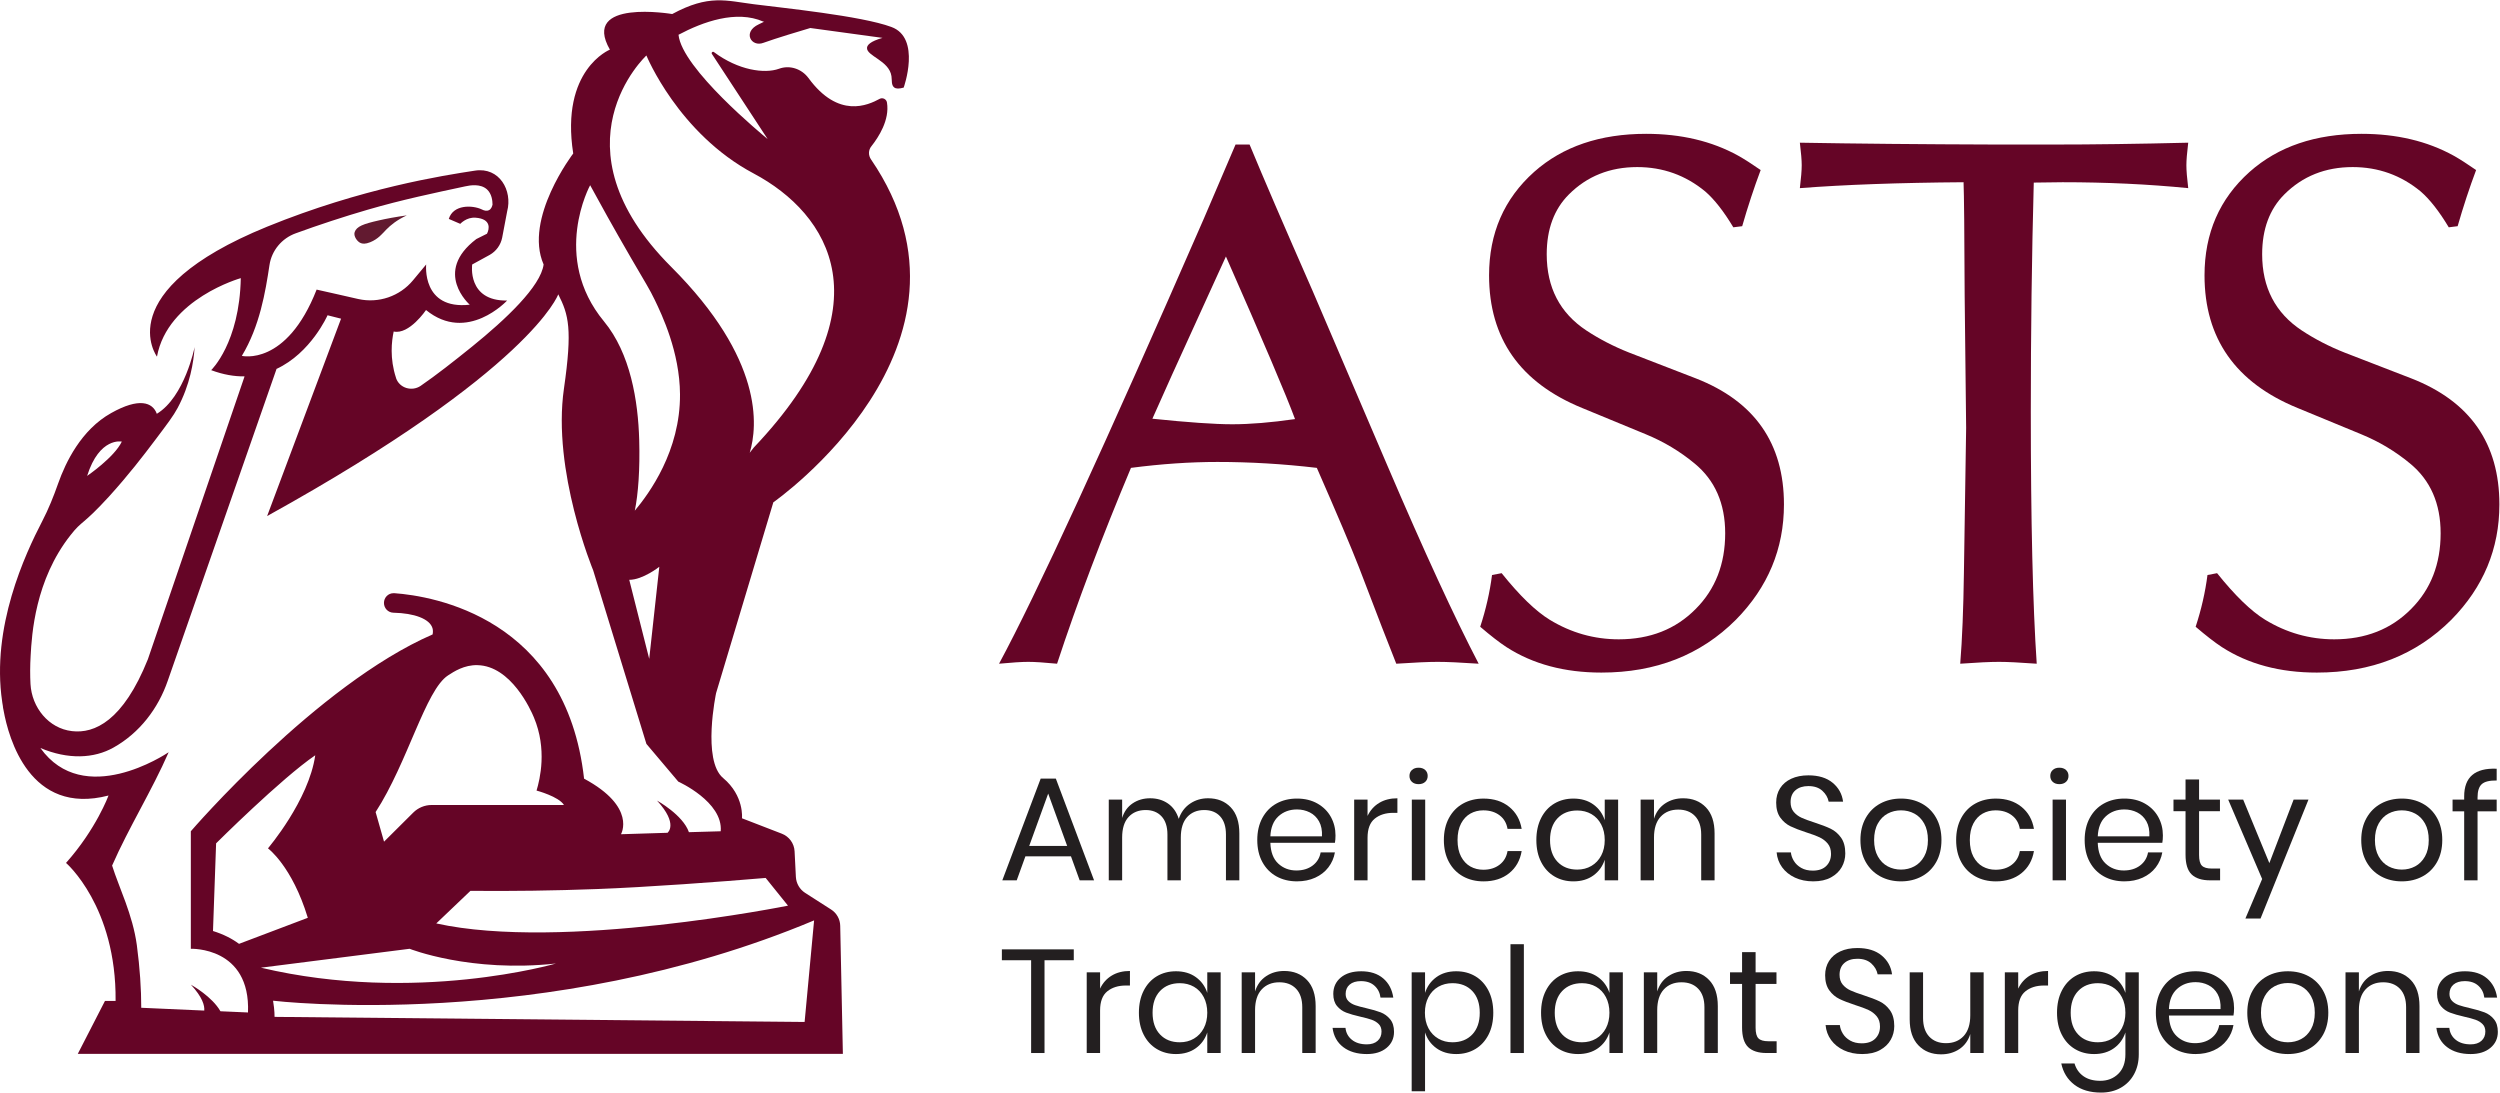 <?xml version="1.0" encoding="UTF-8" standalone="no"?>
<!-- Created with Inkscape (http://www.inkscape.org/) -->

<svg
   version="1.1"
   id="svg2"
   width="381.667"
   height="166.8"
   viewBox="0 0 381.667 166.8"
   sodipodi:docname="1415_ASTS_Association_CMYK.eps"
   xmlns:inkscape="http://www.inkscape.org/namespaces/inkscape"
   xmlns:sodipodi="http://sodipodi.sourceforge.net/DTD/sodipodi-0.dtd"
   xmlns="http://www.w3.org/2000/svg"
   xmlns:svg="http://www.w3.org/2000/svg">
  <defs
     id="defs6" />
  <sodipodi:namedview
     id="namedview4"
     pagecolor="#ffffff"
     bordercolor="#000000"
     borderopacity="0.25"
     inkscape:showpageshadow="2"
     inkscape:pageopacity="0.0"
     inkscape:pagecheckerboard="0"
     inkscape:deskcolor="#d1d1d1" />
  <g
     id="g8"
     inkscape:groupmode="layer"
     inkscape:label="ink_ext_XXXXXX"
     transform="matrix(1.333,0,0,-1.333,0,166.8)">
    <g
       id="g10"
       transform="scale(0.1)">
      <path
         d="m 1319.82,771.758 c 40.91,-4.231 71.38,-6.352 91.42,-6.352 20.59,0 44.57,1.977 71.94,5.93 -9.88,26.801 -36.25,88.871 -79.14,186.211 l -19.89,-43.594 c -34.43,-75.328 -55.86,-122.73 -64.33,-142.195 z M 1144.19,491.172 c 42.33,78.437 120.47,248.277 234.46,509.538 l 36.4,85.06 h 16.08 c 15.51,-37.52 39.63,-93.52 72.36,-168.008 18.34,-42.602 46.83,-109.184 85.49,-199.746 42.05,-98.184 76.87,-173.797 104.53,-226.844 -20.88,1.414 -36.54,2.117 -46.97,2.117 -10.43,0 -26.23,-0.703 -47.41,-2.117 -7.61,18.902 -21.86,55.723 -42.74,110.457 -9.03,23.137 -25.11,61.086 -48.24,113.84 -38.37,4.511 -76.32,6.773 -113.84,6.773 -31.32,0 -64.33,-2.262 -99.03,-6.773 -33.3,-79.278 -61.51,-154.043 -84.64,-224.297 -14.68,1.414 -25.68,2.117 -33.01,2.117 -7.34,0 -18.49,-0.703 -33.44,-2.117"
         style="fill:#650526;fill-opacity:1;fill-rule:nonzero;stroke:none"
         id="path12" />
      <path
         d="m 2016.48,1056.57 c -7.62,-20.31 -14.68,-41.75 -21.17,-64.32 l -10.15,-1.27 c -11.01,18.34 -21.73,32.02 -32.17,41.05 -22.57,18.62 -48.52,27.93 -77.87,27.93 -31.31,0 -57.41,-10.44 -78.29,-31.32 -16.93,-16.92 -25.39,-39.781 -25.39,-68.554 0,-38.09 15.09,-67.152 45.28,-87.184 14.95,-9.875 31.32,-18.343 49.09,-25.39 l 76.6,-29.621 c 67.14,-26.243 100.73,-74.348 100.73,-144.321 0,-50.781 -18.34,-94.793 -55.02,-132.039 -40.35,-40.351 -91.7,-60.515 -154.05,-60.515 -42.32,0 -78.57,9.734 -108.76,29.199 -8.19,5.359 -18.2,13.125 -30.04,23.277 6.48,19.746 10.99,39.496 13.53,59.25 l 11.01,2.121 c 20.59,-25.683 38.93,-43.461 55.02,-53.332 24.54,-14.953 50.91,-22.422 79.14,-22.422 35.82,0 65.16,11.563 88.02,34.7 22.57,22.566 33.85,51.48 33.85,86.757 0,34.129 -11.71,60.789 -35.12,79.989 -16.65,13.816 -35.27,24.961 -55.86,33.429 l -72.8,30.047 c -71.09,29.055 -106.64,79.703 -106.64,151.93 0,48.246 17.21,87.739 51.63,118.499 32.73,29.06 75.47,43.59 128.24,43.59 40.05,0 75.17,-8.32 105.37,-24.97 7.05,-3.95 15.66,-9.46 25.82,-16.51"
         style="fill:#650526;fill-opacity:1;fill-rule:nonzero;stroke:none"
         id="path14" />
      <path
         d="m 2061.36,1035.84 c 1.41,11.56 2.12,20.31 2.12,26.24 0,5.64 -0.71,14.24 -2.12,25.81 64.04,-1.13 139.24,-1.84 225.57,-2.12 h 63.9 c 46.56,0 98.32,0.71 155.31,2.12 -1.4,-11.57 -2.1,-20.17 -2.1,-25.81 0,-5.93 0.7,-14.68 2.1,-26.24 -45.7,4.51 -93.67,6.77 -143.88,6.77 -5.93,0 -16.93,-0.15 -33.01,-0.42 -2.27,-84.37 -3.39,-171.69 -3.39,-261.967 0,-125.84 2.26,-222.188 6.78,-289.051 -19.47,1.414 -33.86,2.117 -43.17,2.117 -10.16,0 -24.98,-0.703 -44.44,-2.117 2.26,27.937 3.66,62.773 4.23,104.527 0.57,43.176 1.42,98.332 2.54,165.481 l -1.69,151.504 c -0.28,73.07 -0.7,116.386 -1.27,129.926 -74.21,-0.57 -136.7,-2.83 -187.48,-6.77"
         style="fill:#650526;fill-opacity:1;fill-rule:nonzero;stroke:none"
         id="path16" />
      <path
         d="m 2835.86,1056.57 c -7.62,-20.31 -14.68,-41.75 -21.16,-64.32 l -10.16,-1.27 c -11,18.34 -21.73,32.02 -32.16,41.05 -22.57,18.62 -48.53,27.93 -77.88,27.93 -31.3,0 -57.41,-10.44 -78.29,-31.32 -16.92,-16.92 -25.39,-39.781 -25.39,-68.554 0,-38.09 15.09,-67.152 45.29,-87.184 14.95,-9.875 31.31,-18.343 49.09,-25.39 l 76.6,-29.621 c 67.14,-26.243 100.72,-74.348 100.72,-144.321 0,-50.781 -18.34,-94.793 -55.02,-132.039 -40.35,-40.351 -91.7,-60.515 -154.04,-60.515 -42.33,0 -78.58,9.734 -108.77,29.199 -8.18,5.359 -18.19,13.125 -30.04,23.277 6.49,19.746 11,39.496 13.54,59.25 l 11,2.121 c 20.6,-25.683 38.94,-43.461 55.02,-53.332 24.54,-14.953 50.92,-22.422 79.14,-22.422 35.82,0 65.17,11.563 88.03,34.7 22.57,22.566 33.85,51.48 33.85,86.757 0,34.129 -11.71,60.789 -35.12,79.989 -16.65,13.816 -35.27,24.961 -55.87,33.429 l -72.79,30.047 c -71.1,29.055 -106.64,79.703 -106.64,151.93 0,48.246 17.2,87.739 51.63,118.499 32.72,29.06 75.47,43.59 128.23,43.59 40.06,0 75.18,-8.32 105.37,-24.97 7.05,-3.95 15.67,-9.46 25.82,-16.51"
         style="fill:#650526;fill-opacity:1;fill-rule:nonzero;stroke:none"
         id="path18" />
      <path
         d="m 1222.2,282.488 -21.72,59.953 -21.73,-59.953 z m 4.38,-11.953 h -52.21 l -9.93,-27.457 h -16.51 l 43.96,116.539 h 17.34 l 43.79,-116.539 h -16.5 l -9.94,27.457"
         style="fill:#231f20;fill-opacity:1;fill-rule:nonzero;stroke:none"
         id="path20" />
      <path
         d="m 1409.55,326.695 c 6.57,-6.902 9.85,-16.863 9.85,-29.89 v -53.727 h -15.33 v 52.379 c 0,9.094 -2.22,16.055 -6.65,20.879 -4.43,4.836 -10.52,7.246 -18.27,7.246 -8.08,0 -14.57,-2.668 -19.45,-7.996 -4.88,-5.332 -7.33,-13.164 -7.33,-23.496 v -49.012 h -15.32 v 52.379 c 0,9.094 -2.25,16.055 -6.74,20.879 -4.49,4.836 -10.55,7.246 -18.18,7.246 -8.2,0 -14.74,-2.668 -19.62,-7.996 -4.89,-5.332 -7.33,-13.164 -7.33,-23.496 v -49.012 h -15.32 v 92.457 h 15.32 v -21.047 c 2.24,7.297 6.26,12.883 12.04,16.758 5.78,3.867 12.43,5.805 19.96,5.805 7.85,0 14.67,-1.992 20.46,-5.981 5.78,-3.98 9.91,-9.851 12.38,-17.593 2.58,7.515 6.9,13.328 12.96,17.429 6.07,4.102 12.91,6.145 20.55,6.145 10.77,0 19.45,-3.449 26.02,-10.356"
         style="fill:#231f20;fill-opacity:1;fill-rule:nonzero;stroke:none"
         id="path22" />
      <path
         d="m 1510.67,310.613 c -2.58,4.602 -6.12,8.028 -10.61,10.274 -4.49,2.246 -9.37,3.371 -14.65,3.371 -8.42,0 -15.49,-2.61 -21.22,-7.832 -5.73,-5.227 -8.81,-12.883 -9.26,-22.988 h 59.11 c 0.34,6.843 -0.79,12.578 -3.37,17.175 z m 18.19,-24.59 h -73.93 c 0.34,-10.546 3.34,-18.464 9.01,-23.742 5.67,-5.281 12.6,-7.918 20.8,-7.918 7.41,0 13.61,1.883 18.61,5.645 4.99,3.762 8.05,8.777 9.17,15.066 h 16.34 c -1.12,-6.394 -3.62,-12.117 -7.5,-17.168 -3.87,-5.054 -8.9,-8.984 -15.07,-11.797 -6.18,-2.8 -13.13,-4.211 -20.88,-4.211 -8.87,0 -16.73,1.922 -23.58,5.731 -6.85,3.816 -12.2,9.293 -16.08,16.422 -3.87,7.129 -5.81,15.519 -5.81,25.176 0,9.66 1.94,18.078 5.81,25.261 3.88,7.18 9.23,12.688 16.08,16.504 6.85,3.813 14.71,5.727 23.58,5.727 8.98,0 16.81,-1.914 23.49,-5.727 6.68,-3.816 11.79,-8.922 15.33,-15.332 3.54,-6.394 5.3,-13.465 5.3,-21.211 0,-3.258 -0.23,-6.062 -0.67,-8.426"
         style="fill:#231f20;fill-opacity:1;fill-rule:nonzero;stroke:none"
         id="path24" />
      <path
         d="m 1579.55,331.746 c 5.83,3.535 12.8,5.305 20.88,5.305 v -16.672 h -4.71 c -8.65,0 -15.73,-2.219 -21.23,-6.649 -5.5,-4.433 -8.25,-11.757 -8.25,-21.972 v -48.68 h -15.32 v 92.457 h 15.32 v -18.691 c 3.03,6.394 7.47,11.367 13.31,14.902"
         style="fill:#231f20;fill-opacity:1;fill-rule:nonzero;stroke:none"
         id="path26" />
      <path
         d="m 1632.26,335.535 v -92.457 h -15.32 v 92.457 z m -15.16,33.938 c 1.91,1.738 4.44,2.605 7.58,2.605 3.14,0 5.66,-0.867 7.58,-2.605 1.9,-1.739 2.86,-4.016 2.86,-6.821 0,-2.808 -0.96,-5.086 -2.86,-6.824 -1.92,-1.738 -4.44,-2.605 -7.58,-2.605 -3.14,0 -5.67,0.867 -7.58,2.605 -1.91,1.738 -2.86,4.016 -2.86,6.824 0,2.805 0.95,5.082 2.86,6.821"
         style="fill:#231f20;fill-opacity:1;fill-rule:nonzero;stroke:none"
         id="path28" />
      <path
         d="m 1728.42,327.281 c 7.74,-6.289 12.52,-14.707 14.32,-25.254 h -16.18 c -1.12,6.625 -4.17,11.809 -9.17,15.578 -5,3.758 -11.2,5.633 -18.61,5.633 -5.39,0 -10.3,-1.226 -14.73,-3.699 -4.44,-2.469 -8,-6.262 -10.7,-11.367 -2.69,-5.106 -4.04,-11.426 -4.04,-18.945 0,-7.52 1.35,-13.836 4.04,-18.946 2.7,-5.105 6.26,-8.894 10.7,-11.367 4.43,-2.469 9.34,-3.699 14.73,-3.699 7.41,0 13.61,1.902 18.61,5.723 5,3.816 8.05,9.031 9.17,15.664 h 16.18 c -1.8,-10.676 -6.58,-19.122 -14.32,-25.356 -7.74,-6.226 -17.52,-9.348 -29.31,-9.348 -8.86,0 -16.72,1.922 -23.57,5.731 -6.85,3.816 -12.21,9.293 -16.08,16.422 -3.87,7.129 -5.82,15.519 -5.82,25.176 0,9.66 1.95,18.078 5.82,25.261 3.87,7.18 9.23,12.688 16.08,16.504 6.85,3.813 14.71,5.727 23.57,5.727 11.79,0 21.57,-3.149 29.31,-9.438"
         style="fill:#231f20;fill-opacity:1;fill-rule:nonzero;stroke:none"
         id="path30" />
      <path
         d="m 1783.74,314.07 c -5.67,-6.015 -8.5,-14.289 -8.5,-24.843 0,-10.555 2.83,-18.836 8.5,-24.844 5.67,-6.004 13.23,-9.004 22.65,-9.004 6.06,0 11.48,1.398 16.25,4.211 4.77,2.801 8.5,6.758 11.2,11.875 2.7,5.105 4.04,11.023 4.04,17.762 0,6.738 -1.34,12.683 -4.04,17.851 -2.7,5.164 -6.43,9.121 -11.2,11.875 -4.77,2.742 -10.19,4.121 -16.25,4.121 -9.42,0 -16.98,-3.008 -22.65,-9.004 z m 41.1,15.91 c 6.23,-4.492 10.57,-10.5 13.04,-18.019 v 23.574 h 15.33 v -92.457 h -15.33 v 23.578 c -2.47,-7.515 -6.81,-13.523 -13.04,-18.015 -6.24,-4.493 -13.84,-6.743 -22.83,-6.743 -8.19,0 -15.49,1.922 -21.89,5.731 -6.4,3.816 -11.43,9.293 -15.07,16.422 -3.65,7.129 -5.48,15.519 -5.48,25.176 0,9.66 1.83,18.078 5.48,25.261 3.64,7.18 8.67,12.688 15.07,16.504 6.4,3.813 13.7,5.727 21.89,5.727 8.99,0 16.59,-2.246 22.83,-6.739"
         style="fill:#231f20;fill-opacity:1;fill-rule:nonzero;stroke:none"
         id="path32" />
      <path
         d="m 1953.74,326.695 c 6.63,-6.902 9.94,-16.863 9.94,-29.89 v -53.727 h -15.32 v 52.379 c 0,9.207 -2.36,16.281 -7.08,21.223 -4.71,4.937 -11.11,7.41 -19.2,7.41 -8.42,0 -15.15,-2.727 -20.2,-8.176 -5.05,-5.437 -7.58,-13.387 -7.58,-23.824 v -49.012 h -15.32 v 92.457 h 15.32 v -21.894 c 2.36,7.531 6.54,13.308 12.55,17.351 6,4.043 12.94,6.059 20.8,6.059 10.77,0 19.47,-3.449 26.09,-10.356"
         style="fill:#231f20;fill-opacity:1;fill-rule:nonzero;stroke:none"
         id="path34" />
      <path
         d="m 2109.34,258.238 c -2.7,-4.824 -6.8,-8.758 -12.3,-11.789 -5.49,-3.027 -12.29,-4.551 -20.37,-4.551 -7.86,0 -14.85,1.442 -20.96,4.301 -6.13,2.86 -11.01,6.789 -14.66,11.789 -3.65,5 -5.75,10.692 -6.31,17.086 h 16.33 c 0.34,-3.355 1.49,-6.648 3.45,-9.84 1.97,-3.207 4.77,-5.839 8.42,-7.921 3.65,-2.079 8.06,-3.118 13.22,-3.118 6.74,0 11.9,1.797 15.49,5.395 3.6,3.594 5.39,8.191 5.39,13.808 0,4.825 -1.26,8.758 -3.79,11.786 -2.52,3.039 -5.63,5.421 -9.34,7.16 -3.7,1.734 -8.76,3.621 -15.16,5.644 -7.52,2.457 -13.55,4.793 -18.1,6.981 -4.54,2.195 -8.42,5.476 -11.62,9.851 -3.2,4.387 -4.8,10.168 -4.8,17.344 0,6.184 1.49,11.621 4.46,16.34 2.97,4.719 7.24,8.359 12.81,10.945 5.55,2.578 12.09,3.879 19.62,3.879 11.67,0 20.93,-2.84 27.78,-8.508 6.84,-5.672 10.83,-12.879 11.95,-21.636 h -16.5 c -0.9,4.714 -3.31,8.867 -7.24,12.461 -3.93,3.593 -9.27,5.386 -15.99,5.386 -6.19,0 -11.13,-1.597 -14.83,-4.801 -3.7,-3.195 -5.56,-7.714 -5.56,-13.554 0,-4.602 1.21,-8.332 3.63,-11.203 2.41,-2.86 5.41,-5.11 9,-6.731 3.6,-1.629 8.54,-3.457 14.83,-5.476 7.62,-2.469 13.78,-4.825 18.43,-7.071 4.66,-2.246 8.62,-5.644 11.88,-10.183 3.25,-4.551 4.88,-10.586 4.88,-18.11 0,-5.613 -1.35,-10.836 -4.04,-15.664"
         style="fill:#231f20;fill-opacity:1;fill-rule:nonzero;stroke:none"
         id="path36" />
      <path
         d="m 2161.97,319.539 c -4.66,-2.469 -8.42,-6.262 -11.28,-11.367 -2.87,-5.106 -4.3,-11.426 -4.3,-18.945 0,-7.411 1.43,-13.672 4.3,-18.782 2.86,-5.105 6.62,-8.894 11.28,-11.367 4.65,-2.469 9.73,-3.699 15.24,-3.699 5.5,0 10.58,1.23 15.23,3.699 4.66,2.473 8.43,6.262 11.29,11.367 2.86,5.11 4.3,11.371 4.3,18.782 0,7.519 -1.44,13.839 -4.3,18.945 -2.86,5.105 -6.63,8.898 -11.29,11.367 -4.65,2.473 -9.73,3.699 -15.23,3.699 -5.51,0 -10.59,-1.226 -15.24,-3.699 z m 39.07,11.453 c 7.01,-3.816 12.52,-9.324 16.5,-16.504 3.99,-7.183 5.98,-15.601 5.98,-25.261 0,-9.657 -1.99,-18.047 -5.98,-25.176 -3.98,-7.129 -9.49,-12.606 -16.5,-16.422 -7.02,-3.809 -14.96,-5.731 -23.83,-5.731 -8.88,0 -16.82,1.922 -23.83,5.731 -7.02,3.816 -12.55,9.293 -16.59,16.422 -4.04,7.129 -6.07,15.519 -6.07,25.176 0,9.66 2.03,18.078 6.07,25.261 4.04,7.18 9.57,12.688 16.59,16.504 7.01,3.813 14.95,5.727 23.83,5.727 8.87,0 16.81,-1.914 23.83,-5.727"
         style="fill:#231f20;fill-opacity:1;fill-rule:nonzero;stroke:none"
         id="path38" />
      <path
         d="m 2315.13,327.281 c 7.74,-6.289 12.52,-14.707 14.32,-25.254 h -16.18 c -1.12,6.625 -4.18,11.809 -9.18,15.578 -4.99,3.758 -11.19,5.633 -18.6,5.633 -5.39,0 -10.3,-1.226 -14.74,-3.699 -4.43,-2.469 -7.99,-6.262 -10.69,-11.367 -2.69,-5.106 -4.04,-11.426 -4.04,-18.945 0,-7.52 1.35,-13.836 4.04,-18.946 2.7,-5.105 6.26,-8.894 10.69,-11.367 4.44,-2.469 9.35,-3.699 14.74,-3.699 7.41,0 13.61,1.902 18.6,5.723 5,3.816 8.06,9.031 9.18,15.664 h 16.18 c -1.8,-10.676 -6.58,-19.122 -14.32,-25.356 -7.74,-6.226 -17.52,-9.348 -29.31,-9.348 -8.86,0 -16.73,1.922 -23.57,5.731 -6.85,3.816 -12.21,9.293 -16.09,16.422 -3.86,7.129 -5.81,15.519 -5.81,25.176 0,9.66 1.95,18.078 5.81,25.261 3.88,7.18 9.24,12.688 16.09,16.504 6.84,3.813 14.71,5.727 23.57,5.727 11.79,0 21.57,-3.149 29.31,-9.438"
         style="fill:#231f20;fill-opacity:1;fill-rule:nonzero;stroke:none"
         id="path40" />
      <path
         d="m 2366.15,335.535 v -92.457 h -15.32 v 92.457 z M 2351,369.473 c 1.9,1.738 4.43,2.605 7.58,2.605 3.14,0 5.66,-0.867 7.57,-2.605 1.91,-1.739 2.87,-4.016 2.87,-6.821 0,-2.808 -0.96,-5.086 -2.87,-6.824 -1.91,-1.738 -4.43,-2.605 -7.57,-2.605 -3.15,0 -5.68,0.867 -7.58,2.605 -1.92,1.738 -2.86,4.016 -2.86,6.824 0,2.805 0.94,5.082 2.86,6.821"
         style="fill:#231f20;fill-opacity:1;fill-rule:nonzero;stroke:none"
         id="path42" />
      <path
         d="m 2458.27,310.613 c -2.58,4.602 -6.12,8.028 -10.6,10.274 -4.49,2.246 -9.38,3.371 -14.66,3.371 -8.42,0 -15.49,-2.61 -21.22,-7.832 -5.72,-5.227 -8.81,-12.883 -9.26,-22.988 h 59.11 c 0.33,6.843 -0.79,12.578 -3.37,17.175 z m 18.19,-24.59 h -73.93 c 0.34,-10.546 3.34,-18.464 9.02,-23.742 5.66,-5.281 12.59,-7.918 20.79,-7.918 7.41,0 13.61,1.883 18.61,5.645 4.99,3.762 8.06,8.777 9.18,15.066 h 16.33 c -1.13,-6.394 -3.62,-12.117 -7.49,-17.168 -3.88,-5.054 -8.9,-8.984 -15.07,-11.797 -6.18,-2.8 -13.14,-4.211 -20.89,-4.211 -8.87,0 -16.73,1.922 -23.57,5.731 -6.85,3.816 -12.21,9.293 -16.09,16.422 -3.87,7.129 -5.81,15.519 -5.81,25.176 0,9.66 1.94,18.078 5.81,25.261 3.88,7.18 9.24,12.688 16.09,16.504 6.84,3.813 14.7,5.727 23.57,5.727 8.98,0 16.82,-1.914 23.5,-5.727 6.68,-3.816 11.78,-8.922 15.32,-15.332 3.53,-6.394 5.3,-13.465 5.3,-21.211 0,-3.258 -0.22,-6.062 -0.67,-8.426"
         style="fill:#231f20;fill-opacity:1;fill-rule:nonzero;stroke:none"
         id="path44" />
      <path
         d="m 2542.65,256.563 v -13.485 h -11.46 c -9.42,0 -16.47,2.25 -21.13,6.742 -4.66,4.485 -6.99,12.016 -6.99,22.571 v 49.843 h -13.81 v 13.301 h 13.81 v 23.078 h 15.5 v -23.078 h 23.91 v -13.301 h -23.91 v -50.183 c 0,-5.949 1.09,-10.024 3.28,-12.207 2.19,-2.192 5.97,-3.281 11.37,-3.281 h 9.43"
         style="fill:#231f20;fill-opacity:1;fill-rule:nonzero;stroke:none"
         id="path46" />
      <path
         d="m 2569.08,335.535 29.98,-72.746 27.79,72.746 h 17.01 l -54.9,-136.234 h -17.35 l 19.2,45.301 -38.9,90.933 h 17.17"
         style="fill:#231f20;fill-opacity:1;fill-rule:nonzero;stroke:none"
         id="path48" />
      <path
         d="m 2735.55,319.539 c -4.66,-2.469 -8.42,-6.262 -11.28,-11.367 -2.86,-5.106 -4.3,-11.426 -4.3,-18.945 0,-7.411 1.44,-13.672 4.3,-18.782 2.86,-5.105 6.62,-8.894 11.28,-11.367 4.66,-2.469 9.74,-3.699 15.24,-3.699 5.5,0 10.58,1.23 15.24,3.699 4.66,2.473 8.43,6.262 11.29,11.367 2.86,5.11 4.29,11.371 4.29,18.782 0,7.519 -1.43,13.839 -4.29,18.945 -2.86,5.105 -6.63,8.898 -11.29,11.367 -4.66,2.473 -9.74,3.699 -15.24,3.699 -5.5,0 -10.58,-1.226 -15.24,-3.699 z m 39.07,11.453 c 7.01,-3.816 12.52,-9.324 16.51,-16.504 3.98,-7.183 5.97,-15.601 5.97,-25.261 0,-9.657 -1.99,-18.047 -5.97,-25.176 -3.99,-7.129 -9.5,-12.606 -16.51,-16.422 -7.02,-3.809 -14.96,-5.731 -23.83,-5.731 -8.87,0 -16.81,1.922 -23.82,5.731 -7.03,3.816 -12.55,9.293 -16.6,16.422 -4.04,7.129 -6.06,15.519 -6.06,25.176 0,9.66 2.02,18.078 6.06,25.261 4.05,7.18 9.57,12.688 16.6,16.504 7.01,3.813 14.95,5.727 23.82,5.727 8.87,0 16.81,-1.914 23.83,-5.727"
         style="fill:#231f20;fill-opacity:1;fill-rule:nonzero;stroke:none"
         id="path50" />
      <path
         d="m 2842.32,353.223 c -3.21,-2.922 -4.81,-7.969 -4.81,-15.157 v -2.531 h 21.9 V 322.07 h -21.9 v -78.992 h -15.32 v 78.992 h -13.3 v 13.465 h 13.3 v 3.711 c 0,22.109 12.4,32.664 37.22,31.66 V 357.43 c -8.2,0.105 -13.89,-1.289 -17.09,-4.207"
         style="fill:#231f20;fill-opacity:1;fill-rule:nonzero;stroke:none"
         id="path52" />
      <path
         d="m 1229.78,164.02 v -12.461 h -33.51 V 45.301 h -15.33 V 151.559 h -33.51 v 12.461 h 82.35"
         style="fill:#231f20;fill-opacity:1;fill-rule:nonzero;stroke:none"
         id="path54" />
      <path
         d="m 1273.22,133.961 c 5.84,3.539 12.8,5.309 20.89,5.309 v -16.668 h -4.72 c -8.65,0 -15.72,-2.223 -21.22,-6.653 -5.5,-4.437 -8.25,-11.758 -8.25,-21.98 V 45.301 H 1244.6 V 137.75 h 15.32 v -18.691 c 3.03,6.402 7.47,11.371 13.3,14.902"
         style="fill:#231f20;fill-opacity:1;fill-rule:nonzero;stroke:none"
         id="path56" />
      <path
         d="m 1328.54,116.289 c -5.67,-6.019 -8.5,-14.289 -8.5,-24.848 0,-10.551 2.83,-18.832 8.5,-24.84 5.67,-6.012 13.22,-9 22.65,-9 6.06,0 11.48,1.387 16.25,4.199 4.77,2.809 8.5,6.758 11.2,11.879 2.7,5.109 4.04,11.031 4.04,17.762 0,6.738 -1.34,12.688 -4.04,17.86 -2.7,5.16 -6.43,9.121 -11.2,11.871 -4.77,2.738 -10.19,4.117 -16.25,4.117 -9.43,0 -16.98,-3.008 -22.65,-9 z m 41.09,15.91 c 6.23,-4.5 10.58,-10.5 13.05,-18.019 v 23.57 h 15.33 V 45.301 h -15.33 v 23.578 c -2.47,-7.519 -6.82,-13.527 -13.05,-18.02 -6.23,-4.488 -13.84,-6.738 -22.82,-6.738 -8.19,0 -15.49,1.91 -21.89,5.731 -6.4,3.809 -11.43,9.289 -15.07,16.418 -3.65,7.129 -5.47,15.52 -5.47,25.172 0,9.661 1.82,18.079 5.47,25.27 3.64,7.168 8.67,12.68 15.07,16.5 6.4,3.809 13.7,5.719 21.89,5.719 8.98,0 16.59,-2.239 22.82,-6.731"
         style="fill:#231f20;fill-opacity:1;fill-rule:nonzero;stroke:none"
         id="path58" />
      <path
         d="m 1496.86,128.91 c 6.62,-6.898 9.94,-16.859 9.94,-29.89 V 45.301 h -15.33 v 52.371 c 0,9.207 -2.36,16.277 -7.07,21.219 -4.72,4.949 -11.12,7.418 -19.2,7.418 -8.42,0 -15.15,-2.731 -20.21,-8.18 -5.05,-5.438 -7.58,-13.391 -7.58,-23.828 v -49 h -15.32 V 137.75 h 15.32 v -21.891 c 2.36,7.532 6.54,13.313 12.55,17.352 6,4.039 12.94,6.059 20.8,6.059 10.78,0 19.48,-3.45 26.1,-10.36"
         style="fill:#231f20;fill-opacity:1;fill-rule:nonzero;stroke:none"
         id="path60" />
      <path
         d="m 1584.18,130.77 c 6.34,-5.45 10.19,-12.77 11.53,-21.981 h -14.65 c -0.67,5.5 -2.95,10.02 -6.82,13.551 -3.87,3.551 -9.07,5.308 -15.58,5.308 -5.5,0 -9.79,-1.32 -12.88,-3.957 -3.09,-2.64 -4.63,-6.203 -4.63,-10.691 0,-3.371 1.03,-6.09 3.11,-8.172 2.08,-2.078 4.66,-3.648 7.75,-4.707 3.09,-1.07 7.33,-2.223 12.71,-3.449 6.85,-1.582 12.38,-3.184 16.6,-4.812 4.2,-1.629 7.79,-4.231 10.77,-7.828 2.98,-3.59 4.47,-8.422 4.47,-14.48 0,-7.519 -2.84,-13.641 -8.51,-18.352 -5.67,-4.719 -13.22,-7.078 -22.65,-7.078 -11,0 -19.98,2.641 -26.95,7.918 -6.96,5.269 -11.06,12.633 -12.29,22.062 h 14.82 c 0.56,-5.621 3,-10.172 7.33,-13.641 4.32,-3.48 10.02,-5.23 17.09,-5.23 5.28,0 9.4,1.348 12.38,4.051 2.97,2.688 4.46,6.23 4.46,10.609 0,3.59 -1.07,6.461 -3.2,8.578 -2.13,2.133 -4.77,3.762 -7.91,4.891 -3.15,1.121 -7.47,2.301 -12.97,3.531 -6.85,1.578 -12.32,3.148 -16.42,4.719 -4.1,1.57 -7.58,4.07 -10.44,7.5 -2.87,3.422 -4.3,8.051 -4.3,13.891 0,7.75 2.87,14 8.59,18.781 5.73,4.77 13.53,7.149 23.41,7.149 10.44,0 18.83,-2.719 25.18,-8.16"
         style="fill:#231f20;fill-opacity:1;fill-rule:nonzero;stroke:none"
         id="path62" />
      <path
         d="m 1647.25,121.172 c -4.83,-2.75 -8.59,-6.711 -11.28,-11.871 -2.7,-5.172 -4.04,-11.121 -4.04,-17.86 0,-6.731 1.34,-12.652 4.04,-17.762 2.69,-5.121 6.45,-9.07 11.28,-11.879 4.82,-2.812 10.21,-4.199 16.17,-4.199 9.54,0 17.15,2.988 22.81,9 5.68,6.008 8.51,14.289 8.51,24.84 0,10.559 -2.83,18.829 -8.51,24.848 -5.66,5.992 -13.27,9 -22.81,9 -5.96,0 -11.35,-1.379 -16.17,-4.117 z m 42.44,12.039 c 6.4,-3.82 11.42,-9.332 15.07,-16.5 3.65,-7.191 5.48,-15.609 5.48,-25.27 0,-9.652 -1.83,-18.043 -5.48,-25.172 -3.65,-7.129 -8.67,-12.609 -15.07,-16.418 -6.41,-3.82 -13.7,-5.731 -21.89,-5.731 -8.99,0 -16.6,2.269 -22.83,6.828 -6.23,4.539 -10.51,10.512 -12.88,17.93 V 1.512 h -15.32 V 137.75 h 15.32 v -23.57 c 2.37,7.41 6.65,13.39 12.88,17.941 6.23,4.539 13.84,6.809 22.83,6.809 8.19,0 15.48,-1.91 21.89,-5.719"
         style="fill:#231f20;fill-opacity:1;fill-rule:nonzero;stroke:none"
         id="path64" />
      <path
         d="M 1745.26,169.922 V 45.301 h -15.33 V 169.922 h 15.33"
         style="fill:#231f20;fill-opacity:1;fill-rule:nonzero;stroke:none"
         id="path66" />
      <path
         d="m 1789.13,116.289 c -5.67,-6.019 -8.5,-14.289 -8.5,-24.848 0,-10.551 2.83,-18.832 8.5,-24.84 5.67,-6.012 13.23,-9 22.65,-9 6.06,0 11.48,1.387 16.25,4.199 4.78,2.809 8.51,6.758 11.2,11.879 2.7,5.109 4.04,11.031 4.04,17.762 0,6.738 -1.34,12.688 -4.04,17.86 -2.69,5.16 -6.42,9.121 -11.2,11.871 -4.77,2.738 -10.19,4.117 -16.25,4.117 -9.42,0 -16.98,-3.008 -22.65,-9 z m 41.1,15.91 c 6.23,-4.5 10.57,-10.5 13.04,-18.019 v 23.57 h 15.33 V 45.301 h -15.33 v 23.578 c -2.47,-7.519 -6.81,-13.527 -13.04,-18.02 -6.24,-4.488 -13.84,-6.738 -22.83,-6.738 -8.19,0 -15.49,1.91 -21.89,5.731 -6.4,3.809 -11.43,9.289 -15.07,16.418 -3.65,7.129 -5.48,15.52 -5.48,25.172 0,9.661 1.83,18.079 5.48,25.27 3.64,7.168 8.67,12.68 15.07,16.5 6.4,3.809 13.7,5.719 21.89,5.719 8.99,0 16.59,-2.239 22.83,-6.731"
         style="fill:#231f20;fill-opacity:1;fill-rule:nonzero;stroke:none"
         id="path68" />
      <path
         d="m 1957.44,128.91 c 6.63,-6.898 9.95,-16.859 9.95,-29.89 V 45.301 h -15.33 v 52.371 c 0,9.207 -2.36,16.277 -7.08,21.219 -4.7,4.949 -11.11,7.418 -19.2,7.418 -8.41,0 -15.15,-2.731 -20.2,-8.18 -5.05,-5.438 -7.58,-13.391 -7.58,-23.828 v -49 h -15.32 V 137.75 H 1898 v -21.891 c 2.36,7.532 6.54,13.313 12.55,17.352 6.01,4.039 12.94,6.059 20.8,6.059 10.77,0 19.47,-3.45 26.09,-10.36"
         style="fill:#231f20;fill-opacity:1;fill-rule:nonzero;stroke:none"
         id="path70" />
      <path
         d="M 2034.75,58.781 V 45.301 h -11.46 c -9.42,0 -16.47,2.25 -21.13,6.738 -4.66,4.48 -6.99,12.012 -6.99,22.57 v 49.84 h -13.81 v 13.301 h 13.81 v 23.078 h 15.5 V 137.75 h 23.91 v -13.301 h -23.91 V 74.269 c 0,-5.949 1.09,-10.02 3.28,-12.211 2.19,-2.188 5.97,-3.277 11.36,-3.277 h 9.44"
         style="fill:#231f20;fill-opacity:1;fill-rule:nonzero;stroke:none"
         id="path72" />
      <path
         d="m 2165.42,60.461 c -2.69,-4.832 -6.79,-8.762 -12.29,-11.789 -5.5,-3.043 -12.3,-4.551 -20.37,-4.551 -7.87,0 -14.86,1.43 -20.97,4.301 -6.12,2.859 -11.01,6.777 -14.66,11.777 -3.64,5 -5.75,10.699 -6.31,17.09 h 16.33 c 0.34,-3.359 1.49,-6.649 3.46,-9.84 1.96,-3.199 4.76,-5.84 8.42,-7.918 3.65,-2.082 8.05,-3.121 13.22,-3.121 6.74,0 11.89,1.801 15.49,5.391 3.59,3.598 5.39,8.199 5.39,13.809 0,4.832 -1.26,8.762 -3.79,11.789 -2.52,3.043 -5.64,5.422 -9.35,7.16 -3.7,1.742 -8.76,3.621 -15.15,5.64 -7.52,2.461 -13.56,4.801 -18.11,6.992 -4.54,2.188 -8.42,5.469 -11.62,9.848 -3.19,4.383 -4.8,10.172 -4.8,17.34 0,6.18 1.49,11.621 4.47,16.34 2.97,4.722 7.23,8.359 12.8,10.953 5.56,2.578 12.09,3.879 19.62,3.879 11.67,0 20.94,-2.852 27.78,-8.512 6.85,-5.668 10.83,-12.879 11.96,-21.641 h -16.51 c -0.9,4.723 -3.31,8.872 -7.23,12.461 -3.94,3.59 -9.27,5.391 -16,5.391 -6.18,0 -11.12,-1.602 -14.82,-4.801 -3.71,-3.199 -5.56,-7.719 -5.56,-13.558 0,-4.602 1.2,-8.332 3.62,-11.2 2.41,-2.863 5.41,-5.113 9.01,-6.73 3.59,-1.633 8.53,-3.461 14.82,-5.481 7.63,-2.468 13.78,-4.82 18.44,-7.07 4.66,-2.238 8.61,-5.641 11.87,-10.18 3.25,-4.551 4.89,-10.59 4.89,-18.109 0,-5.609 -1.35,-10.84 -4.05,-15.66"
         style="fill:#231f20;fill-opacity:1;fill-rule:nonzero;stroke:none"
         id="path74" />
      <path
         d="M 2271.85,137.75 V 45.301 h -15.32 v 21.73 c -2.36,-7.531 -6.55,-13.281 -12.55,-17.27 -6.01,-3.98 -13,-5.973 -20.97,-5.973 -10.66,0 -19.31,3.441 -25.93,10.351 -6.63,6.899 -9.94,16.82 -9.94,29.73 V 137.75 h 15.32 V 85.379 c 0,-9.207 2.37,-16.309 7.08,-21.301 4.72,-5 11.12,-7.5 19.2,-7.5 8.42,0 15.16,2.723 20.21,8.172 5.05,5.441 7.58,13.391 7.58,23.828 V 137.75 h 15.32"
         style="fill:#231f20;fill-opacity:1;fill-rule:nonzero;stroke:none"
         id="path76" />
      <path
         d="m 2324.73,133.961 c 5.84,3.539 12.8,5.309 20.89,5.309 v -16.668 h -4.72 c -8.64,0 -15.72,-2.223 -21.22,-6.653 -5.5,-4.437 -8.25,-11.758 -8.25,-21.98 v -48.668 h -15.32 V 137.75 h 15.32 v -18.691 c 3.04,6.402 7.47,11.371 13.3,14.902"
         style="fill:#231f20;fill-opacity:1;fill-rule:nonzero;stroke:none"
         id="path78" />
      <path
         d="m 2380.05,116.289 c -5.67,-6.019 -8.5,-14.289 -8.5,-24.848 0,-10.551 2.83,-18.832 8.5,-24.84 5.67,-6.012 13.22,-9 22.65,-9 6.06,0 11.48,1.387 16.25,4.199 4.77,2.809 8.5,6.758 11.2,11.879 2.69,5.109 4.04,11.031 4.04,17.762 0,6.738 -1.35,12.688 -4.04,17.86 -2.7,5.16 -6.43,9.121 -11.2,11.871 -4.77,2.738 -10.19,4.117 -16.25,4.117 -9.43,0 -16.98,-3.008 -22.65,-9 z m 41.09,15.91 c 6.24,-4.5 10.58,-10.5 13.05,-18.019 v 23.57 h 15.32 V 43.789 c 0,-8.539 -1.79,-16.117 -5.39,-22.738 -3.59,-6.621 -8.64,-11.781 -15.15,-15.5 C 2422.46,1.852 2414.89,0 2406.23,0 c -12.46,0 -22.61,3.012 -30.48,9.012 -7.86,6.008 -12.85,14.117 -14.99,24.34 h 15.16 c 1.8,-6.172 5.2,-11.043 10.2,-14.57 4.99,-3.543 11.41,-5.312 19.27,-5.312 8.31,0 15.19,2.672 20.64,8 5.44,5.332 8.16,12.781 8.16,22.32 v 25.09 c -2.47,-7.519 -6.81,-13.527 -13.05,-18.02 -6.24,-4.488 -13.83,-6.738 -22.82,-6.738 -8.19,0 -15.5,1.91 -21.89,5.731 -6.4,3.809 -11.43,9.289 -15.07,16.418 -3.65,7.129 -5.48,15.52 -5.48,25.172 0,9.661 1.83,18.079 5.48,25.27 3.64,7.168 8.67,12.68 15.07,16.5 6.39,3.809 13.7,5.719 21.89,5.719 8.99,0 16.58,-2.239 22.82,-6.731"
         style="fill:#231f20;fill-opacity:1;fill-rule:nonzero;stroke:none"
         id="path80" />
      <path
         d="m 2539.79,112.828 c -2.59,4.602 -6.13,8.031 -10.61,10.274 -4.49,2.25 -9.37,3.367 -14.66,3.367 -8.41,0 -15.48,-2.598 -21.22,-7.828 -5.72,-5.219 -8.81,-12.879 -9.25,-22.993 h 59.11 c 0.33,6.852 -0.79,12.582 -3.37,17.18 z m 18.18,-24.59 h -73.92 c 0.34,-10.547 3.34,-18.469 9.01,-23.738 5.66,-5.281 12.6,-7.922 20.79,-7.922 7.41,0 13.61,1.891 18.61,5.641 4.99,3.762 8.06,8.781 9.18,15.07 h 16.33 c -1.12,-6.391 -3.61,-12.117 -7.49,-17.16 -3.88,-5.059 -8.9,-8.988 -15.07,-11.801 -6.18,-2.797 -13.13,-4.207 -20.89,-4.207 -8.86,0 -16.72,1.91 -23.57,5.731 -6.85,3.809 -12.21,9.289 -16.08,16.418 -3.87,7.129 -5.81,15.52 -5.81,25.172 0,9.661 1.94,18.079 5.81,25.27 3.87,7.168 9.23,12.68 16.08,16.5 6.85,3.809 14.71,5.719 23.57,5.719 8.99,0 16.82,-1.91 23.5,-5.719 6.68,-3.82 11.79,-8.922 15.32,-15.332 3.54,-6.399 5.3,-13.469 5.3,-21.207 0,-3.262 -0.22,-6.07 -0.67,-8.434"
         style="fill:#231f20;fill-opacity:1;fill-rule:nonzero;stroke:none"
         id="path82" />
      <path
         d="m 2605.03,121.762 c -4.66,-2.473 -8.42,-6.262 -11.28,-11.371 -2.86,-5.11 -4.29,-11.43 -4.29,-18.95 0,-7.41 1.43,-13.672 4.29,-18.781 2.86,-5.102 6.62,-8.891 11.28,-11.359 4.66,-2.473 9.74,-3.699 15.25,-3.699 5.49,0 10.57,1.226 15.23,3.699 4.66,2.469 8.43,6.258 11.29,11.359 2.86,5.109 4.3,11.371 4.3,18.781 0,7.519 -1.44,13.84 -4.3,18.95 -2.86,5.109 -6.63,8.898 -11.29,11.371 -4.66,2.468 -9.74,3.699 -15.23,3.699 -5.51,0 -10.59,-1.231 -15.25,-3.699 z m 39.07,11.449 c 7.02,-3.82 12.52,-9.332 16.51,-16.5 3.98,-7.191 5.97,-15.609 5.97,-25.27 0,-9.652 -1.99,-18.043 -5.97,-25.172 -3.99,-7.129 -9.49,-12.609 -16.51,-16.418 -7.02,-3.82 -14.96,-5.731 -23.82,-5.731 -8.88,0 -16.82,1.91 -23.83,5.731 -7.02,3.809 -12.55,9.289 -16.59,16.418 -4.05,7.129 -6.07,15.52 -6.07,25.172 0,9.661 2.02,18.079 6.07,25.27 4.04,7.168 9.57,12.68 16.59,16.5 7.01,3.809 14.95,5.719 23.83,5.719 8.86,0 16.8,-1.91 23.82,-5.719"
         style="fill:#231f20;fill-opacity:1;fill-rule:nonzero;stroke:none"
         id="path84" />
      <path
         d="m 2761.06,128.91 c 6.63,-6.898 9.94,-16.859 9.94,-29.89 V 45.301 h -15.32 v 52.371 c 0,9.207 -2.37,16.277 -7.08,21.219 -4.71,4.949 -11.12,7.418 -19.2,7.418 -8.42,0 -15.16,-2.731 -20.21,-8.18 -5.05,-5.438 -7.58,-13.391 -7.58,-23.828 v -49 h -15.32 V 137.75 h 15.32 v -21.891 c 2.37,7.532 6.55,13.313 12.55,17.352 6.01,4.039 12.94,6.059 20.8,6.059 10.77,0 19.48,-3.45 26.1,-10.36"
         style="fill:#231f20;fill-opacity:1;fill-rule:nonzero;stroke:none"
         id="path86" />
      <path
         d="m 2848.37,130.77 c 6.34,-5.45 10.19,-12.77 11.53,-21.981 h -14.64 c -0.68,5.5 -2.95,10.02 -6.82,13.551 -3.88,3.551 -9.07,5.308 -15.59,5.308 -5.49,0 -9.79,-1.32 -12.88,-3.957 -3.08,-2.64 -4.63,-6.203 -4.63,-10.691 0,-3.371 1.04,-6.09 3.12,-8.172 2.08,-2.078 4.66,-3.648 7.74,-4.707 3.09,-1.07 7.33,-2.223 12.72,-3.449 6.84,-1.582 12.38,-3.184 16.59,-4.812 4.21,-1.629 7.8,-4.231 10.77,-7.828 2.98,-3.59 4.46,-8.422 4.46,-14.48 0,-7.519 -2.83,-13.641 -8.49,-18.352 -5.68,-4.719 -13.22,-7.078 -22.66,-7.078 -11,0 -19.98,2.641 -26.94,7.918 -6.96,5.269 -11.06,12.633 -12.3,22.062 h 14.83 c 0.55,-5.621 3,-10.172 7.32,-13.641 4.32,-3.48 10.02,-5.23 17.09,-5.23 5.28,0 9.41,1.348 12.38,4.051 2.97,2.688 4.47,6.23 4.47,10.609 0,3.59 -1.08,6.461 -3.21,8.578 -2.12,2.133 -4.77,3.762 -7.91,4.891 -3.14,1.121 -7.47,2.301 -12.96,3.531 -6.86,1.578 -12.33,3.148 -16.43,4.719 -4.09,1.57 -7.58,4.07 -10.44,7.5 -2.86,3.422 -4.3,8.051 -4.3,13.891 0,7.75 2.87,14 8.6,18.781 5.72,4.77 13.52,7.149 23.41,7.149 10.43,0 18.82,-2.719 25.17,-8.16"
         style="fill:#231f20;fill-opacity:1;fill-rule:nonzero;stroke:none"
         id="path88" />
      <path
         d="m 921.512,80.871 -607.059,5.82 c 0,0 0.176,7.481 -1.738,18.52 0,0 311.879,-37.211 619.664,91.988 z M 469.133,164.68 c 0,0 69.644,-27.641 167.633,-16.86 0,0 -160.418,-46.781 -337.961,-4.789 z m -116.598,35.48 -78.769,-29.82 c -8.086,6 -18,11.039 -29.825,14.691 l 3.567,100.422 c 0,0 74.336,74.078 113.551,100.856 -7.481,-51.907 -54.168,-106.594 -54.168,-106.594 0,0 27.648,-20.258 45.644,-79.555 z M 252.461,93.129 c -9.391,16.601 -32.258,29.562 -33.82,30.43 13.3,-14.348 15.824,-23.911 15.3,-29.649 l -72.164,3.219 c 0,21.391 -1.566,45.473 -5.043,71.641 -4.781,35.21 -20.433,65.91 -28.343,91.207 18.953,43.3 45.906,86.511 64.773,129.812 -3.824,-2.523 -97.293,-64.601 -146.937,4.867 31.734,-13.476 61.468,-12.172 83.988,0.61 29.562,16.605 51.039,44.601 61.992,76.597 L 316.629,828.52 c 0,0 0,0.171 -0.176,0.171 39.735,18.348 58.692,61.559 58.692,61.559 0,0 6.343,-1.652 15.472,-3.914 L 305.934,660.277 c 303.179,167.805 333.437,253.969 333.437,253.969 11.91,-23.476 16.348,-39.648 6.524,-107.898 -13.739,-94.512 33.472,-208.239 33.472,-208.239 l 60.949,-198.757 36.52,-43.211 c 0,0 51.383,-23.043 48.602,-56.864 l -36.43,-1.043 c -6.871,19.825 -36.52,36.168 -36.52,36.168 24.867,-27.039 12,-36.863 12,-36.863 l -53.3,-1.652 c 0,0 18.261,31.125 -42.254,63.644 -20.692,184.324 -172.938,209.192 -217.192,212.41 h -1.043 c -6.086,0 -10.957,-4.957 -10.957,-11.128 0,-6.086 4.696,-11.043 10.781,-11.219 23.911,-0.52 41.477,-6.953 44.782,-17.649 0.605,-2 0.691,-4.347 0.172,-7.218 C 362.621,466.91 218.555,299.277 218.555,299.277 V 164.68 c 0,0 68.511,2.609 65.468,-72.942 z M 276.98,843.734 c 20.52,33.907 27.04,73.383 31.649,103.989 2.519,16.777 14.172,30.691 30.172,36.429 25.91,9.477 55.297,19.128 82.25,26.958 39.648,11.56 77.297,19.38 111.726,26.77 5.825,1.31 17.563,3.22 24.953,-3.47 5.477,-5.05 6.348,-12.87 6.348,-17.48 -0.523,-2.17 -1.566,-5.22 -4.176,-6.35 -2.605,-1.3 -5.824,-0.35 -8.086,0.87 -10.867,5.13 -32.777,5.74 -37.82,-10.86 l 13.129,-5.656 c 0,0 7.129,7.906 17.563,7.046 18.257,-1.39 15.824,-13.046 13.042,-18.351 l -12.171,-6.086 c -50.082,-37.996 -7.567,-75.207 -7.567,-75.207 -55.297,-6.086 -49.906,46.078 -49.906,46.078 l -15.043,-18.082 c -15.215,-18.434 -39.559,-26.691 -62.773,-21.477 -15.563,3.653 -30.954,6.958 -47.649,10.782 C 328.02,831.301 276.98,843.734 276.98,843.734 Z M 755.098,602.195 743.535,496.73 720.668,587.242 c 15.562,0 34.43,14.953 34.43,14.953 z m -79.207,436.995 c 10.316,-19 26.328,-48.034 46.89,-83.487 17.371,-29.945 21.063,-35.281 27.117,-47.894 8.141,-16.95 28.571,-59.504 28.907,-108 0.453,-65.012 -35.407,-113.793 -51.762,-133.36 3.895,19.094 5.984,47.199 5.039,80.93 -1.262,45.043 -10.094,99.238 -40.359,135.859 -60.895,73.684 -15.832,155.952 -15.832,155.952 z m 64.425,148.59 c 0,0 36.52,-89.38 122.942,-135.2 86.597,-46.08 154.242,-151.549 0,-313.877 l -4.61,-5.914 c 9.219,30.606 15.915,107.031 -89.898,212.844 -139.375,139.377 -28.434,242.147 -28.434,242.147 z M 645.895,329.359 H 494.258 c -7.824,0 -15.477,-3.214 -20.953,-8.691 l -33.473,-33.301 -9.652,33.906 c 36.867,56.864 57.125,139.723 82.949,156.504 6.691,4.348 18.516,12.172 33.734,11.739 38.516,-0.871 61.121,-51.387 64.602,-59.821 15.301,-36.429 6.953,-70.773 3.043,-83.816 0,0 25.472,-6.781 31.387,-16.52 z m 231.015,-83.55 25.563,-31.739 c 0,0 -258.754,-52.25 -402.825,-20.351 l 39.129,37.301 c 46.774,-0.43 95.289,0.179 145.371,2.089 55.04,2 141.899,8.352 192.762,12.7 z M 139.52,745.57 C 130.91,727.488 99.785,706.273 99.785,706.273 113.871,751.051 139.52,745.57 139.52,745.57 Z m 812.25,-535.851 -29.735,19.043 c -6.176,4 -10.086,10.699 -10.519,18.179 l -1.481,29.293 c -0.433,9.133 -6.262,17.043 -14.605,20.262 l -45.649,17.649 c 0,0 2.782,25.648 -21.562,46.082 -24.344,20.257 -8.086,97.293 -8.086,97.293 l 65.558,218.496 c 0,0 257.449,179.543 111.985,392.554 -3.391,4.79 -3.215,11.05 0.437,15.39 8.087,10.27 20.957,30 17.737,49.83 -0.52,3.91 -4.87,6.17 -8.35,4.34 -13.301,-7.21 -47.211,-23.21 -81.641,23.91 -7.824,10.52 -21.476,15.05 -33.734,10.52 -16.434,-5.91 -46.516,-1.82 -74.516,19.13 -1.39,1.04 -3.3,-0.69 -2.257,-2.17 l 63.816,-97.47 c -5.738,4.79 -98.336,80.95 -102.074,119.47 27.824,14.78 66.168,28.69 97.207,15.04 l 0.871,-0.09 c -1.742,-0.87 -3.914,-1.91 -6.262,-3.04 -18.953,-8.87 -8.433,-26.52 5.477,-21.13 12.957,4.78 45.648,14.61 53.644,16.95 l 82.689,-11.3 c -14.259,-4.09 -17.392,-8.26 -17.74,-11.22 -0.957,-9.56 25.39,-14.6 28,-32.69 0.69,-4.78 -0.35,-10.17 3.13,-12.86 2.17,-1.66 5.56,-1.66 10.87,-0.18 0,0 20.34,56.95 -14.18,69.47 -34.425,12.78 -125.718,21.91 -157.366,26 -31.739,4 -51.473,11.56 -93.555,-11.22 0,0 -104.859,17.82 -71.383,-40.78 0,0 -56.949,-22.86 -41.996,-118.94 0,0 -56.949,-74.42 -33.91,-127.116 -3.305,-25.039 -43.125,-62.687 -82.074,-94.16 -21.129,-17.039 -40.692,-32.43 -58.778,-44.863 -10,-6.782 -24.258,-2.61 -28.172,8.953 v 0.176 c -7.386,22.343 -5.039,42.168 -2.695,53.125 17.824,-3.915 37.039,24.605 37.039,24.605 47.215,-38.52 92.86,10.867 92.86,10.867 -46.082,-0.695 -39.997,41.297 -39.997,41.297 l 20.172,11.047 c 7.305,4.172 12.524,11.301 14.172,19.648 l 5.738,30.261 c 6.262,23.65 -8.781,50.95 -37.039,46.51 -35.906,-5.48 -129.461,-20 -237.882,-64.165 C 124.305,917.551 179.773,842.863 179.773,842.863 c 12.176,66.34 95.993,89.903 95.993,89.903 -1.395,-74.25 -33.911,-105.379 -33.911,-105.379 13.911,-5.215 26.692,-7.305 38.254,-7.129 L 169.34,496.211 C 140.996,425.523 108.133,410.914 82.481,413.961 55.703,417.004 36.402,441 34.922,467.953 c -0.52,9.824 -0.52,20.692 0.176,32.43 1.305,24.086 5.043,86.597 45.645,137.984 13.738,17.563 13.129,10.434 44.168,44.34 22.695,25.043 39.039,46.434 52.43,64.168 14.172,18.781 21.215,28.086 26,37.039 14.344,26.781 18.43,52.602 19.562,69.906 0,0 -11.304,-57.039 -43.3,-76.425 -4.782,13.214 -20.258,18.867 -52.254,0.867 C 93.004,759.137 75.094,721.66 66.656,697.75 61.441,682.969 55.703,668.535 48.398,654.453 28.75,616.629 -10.203,533.074 2.492,447.695 c 0,-0.437 0.172,-0.871 0.172,-1.304 0.438,-2.782 0.871,-4.61 0.871,-5.914 0.609,-2.957 0.609,-2.957 0.609,-2.957 v -0.086 C 9.797,406.223 34.055,316.664 124.305,340.227 c 0,0 -14.172,-38.516 -48.692,-77.207 0,0 57.821,-49.649 56.778,-158.071 H 120.219 L 89.09,44.352 H 965.332 l -3.043,146.589 c -0.086,7.649 -4.172,14.778 -10.519,18.778"
         style="fill:#650526;fill-opacity:1;fill-rule:nonzero;stroke:none"
         id="path90" />
      <path
         d="m 442.371,988.344 c -4.508,-4.633 -9.223,-10.762 -18.344,-14.442 -5.859,-2.367 -8.761,-1.691 -10.55,-1.105 -4.149,1.355 -8.848,8.019 -7.317,12.601 2.215,6.61 9.817,9.418 27.879,13.524 8.465,1.938 19.207,3.968 31.867,5.728 -11.457,-5.287 -18.836,-11.47 -23.535,-16.306"
         style="fill:#621a30;fill-opacity:1;fill-rule:nonzero;stroke:none"
         id="path92" />
    </g>
  </g>
</svg>
